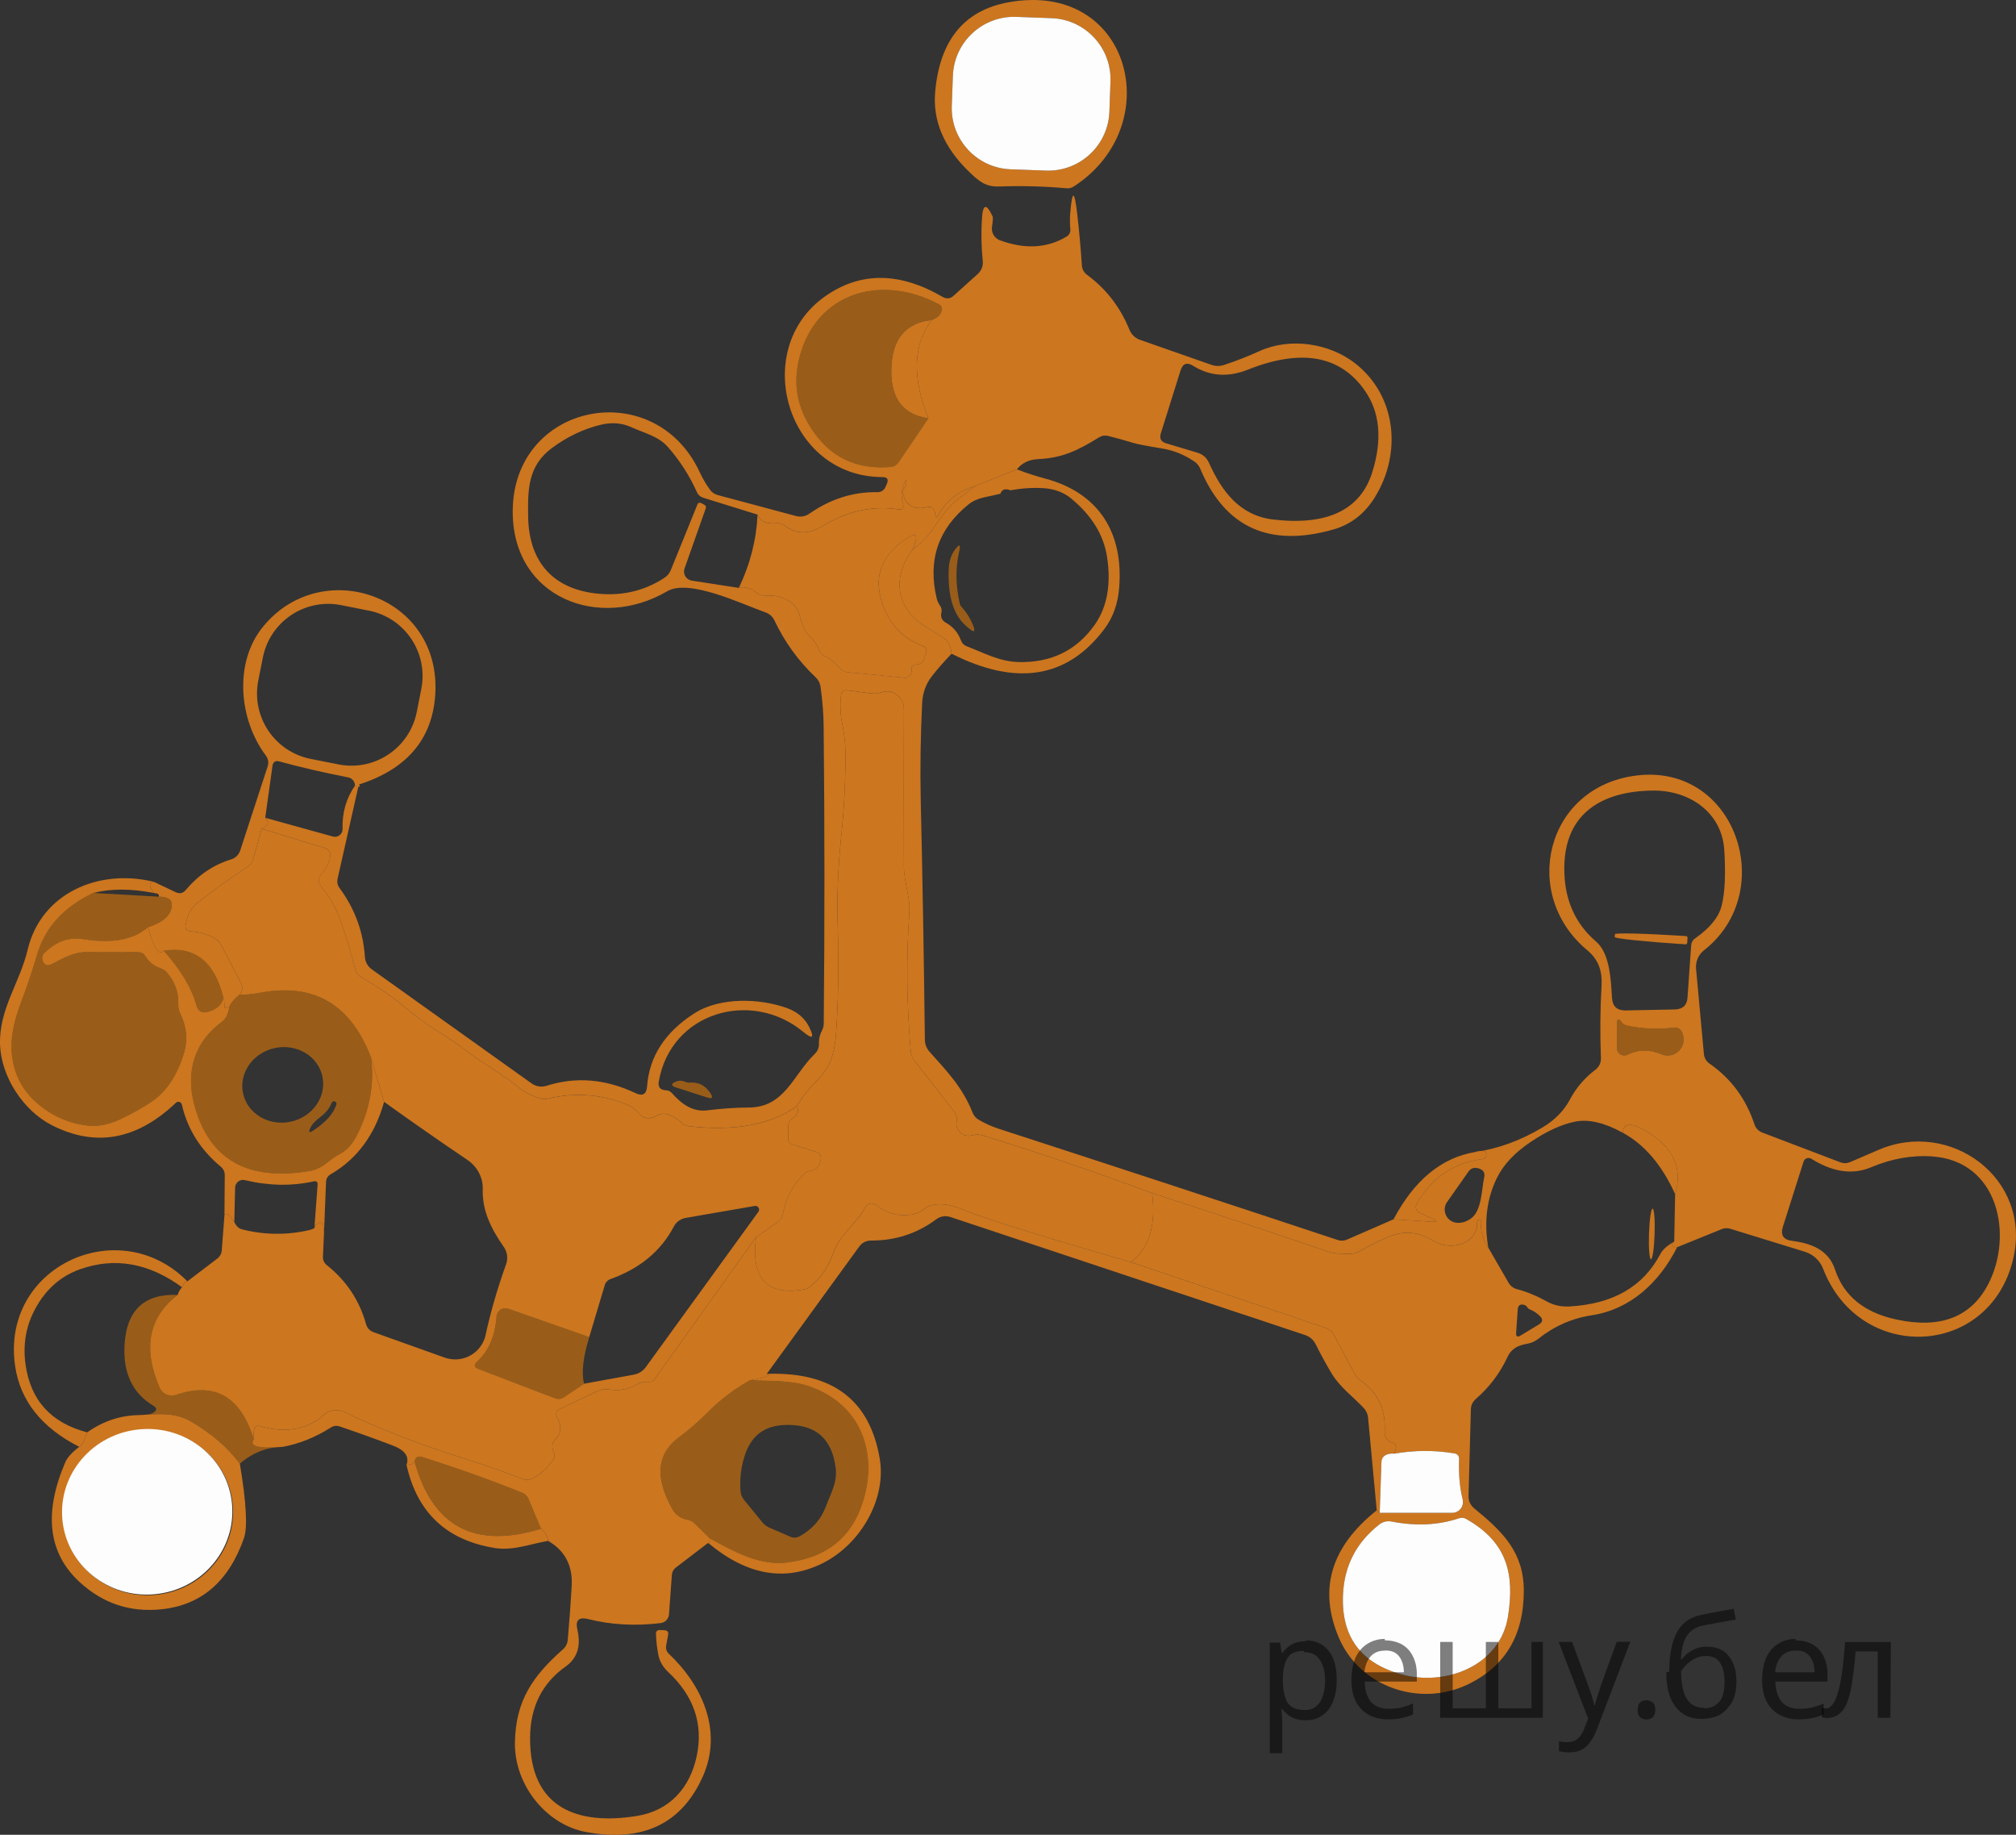 <?xml version="1.0" encoding="utf-8"?>
<!-- Generator: Adobe Illustrator 16.0.0, SVG Export Plug-In . SVG Version: 6.00 Build 0)  -->
<!DOCTYPE svg PUBLIC "-//W3C//DTD SVG 1.1//EN" "http://www.w3.org/Graphics/SVG/1.1/DTD/svg11.dtd">
<svg version="1.1" id="Слой_1" xmlns="http://www.w3.org/2000/svg" xmlns:xlink="http://www.w3.org/1999/xlink" x="0px" y="0px"
	 width="127.63px" height="116.13px" viewBox="233.823 362.976 127.63 116.13"
	 enable-background="new 233.823 362.976 127.63 116.13" xml:space="preserve">
<rect x="233.823" y="362.976" width="127.63" height="116.13" fill="#333333" stroke="none"/>
<path fill="#CC761F" d="M293.029,368.775c0.292-3.248,1.828-5.13,4.604-5.647c7.765-1.443,10.144,7.778,4.178,11.645
	c-0.14,0.093-0.293,0.134-0.458,0.121c-1.42-0.127-2.847-0.165-4.28-0.114c-0.877,0.032-1.323-0.375-1.895-0.929
	C293.576,372.303,292.86,370.611,293.029,368.775z M304.126,368.138c0.079-2.138-1.59-3.934-3.729-4.012l0,0l-2.236-0.082
	c-2.138-0.079-3.935,1.591-4.013,3.729l0,0l-0.07,1.907c-0.078,2.138,1.591,3.934,3.729,4.012l0,0l2.237,0.082
	c2.138,0.079,3.935-1.591,4.013-3.729l0,0L304.126,368.138z"/>
<path fill="#FDFDFD" d="M298.161,364.044l2.236,0.082c2.138,0.078,3.808,1.875,3.729,4.012l-0.069,1.907
	c-0.078,2.138-1.875,3.807-4.013,3.729l-2.237-0.082c-2.137-0.078-3.807-1.875-3.729-4.012l0.07-1.907
	C294.227,365.635,296.024,363.965,298.161,364.044z"/>
<path fill="#CC761F" d="M298.199,392.682l-2.633,1.056c-1.094,0.326-1.891,0.973-2.392,1.939c-0.013,0.029-0.047,0.041-0.076,0.028
	c-0.017-0.008-0.029-0.023-0.032-0.041l-0.076-0.331c-0.04-0.189-0.227-0.31-0.419-0.27c-0.005,0.001-0.009,0.002-0.013,0.003
	c-0.823,0.203-1.339-0.058-1.552-0.782c-0.044-0.152-0.014-0.317,0.083-0.445c0.115-0.144,0.145-0.303,0.089-0.477
	c-0.28,0.5-0.343,1.002-0.191,1.507c0.085,0.267-0.013,0.381-0.292,0.343c-1.649-0.246-3.254,0.11-4.814,1.069
	c-0.856,0.525-1.651,0.513-2.385-0.039c-0.161-0.119-0.339-0.167-0.534-0.146c-0.614,0.063-1.007-0.119-1.176-0.547l-3.421-1.063
	c-0.199-0.059-0.342-0.182-0.426-0.369c-0.466-1.039-1.077-1.989-1.832-2.849c-0.598-0.687-1.526-0.891-2.328-1.259
	c-0.593-0.267-1.238-0.316-1.933-0.146c-1.082,0.263-2.105,0.75-3.072,1.463c-1.545,1.145-1.539,2.639-1.514,4.375
	c0.044,2.633,1.38,4.452,4.159,4.821c1.649,0.216,3.136-0.106,4.458-0.967c0.195-0.123,0.335-0.292,0.419-0.509l1.673-4.121
	c0.055-0.136,0.146-0.167,0.273-0.095l0.172,0.095c0.093,0.051,0.123,0.127,0.089,0.229l-1.342,3.803
	c-0.108,0.301,0.05,0.633,0.354,0.742c0.036,0.013,0.072,0.022,0.109,0.028l2.971,0.458c0.33-0.102,0.708,0,1.132,0.305
	c0.208,0.152,0.441,0.216,0.699,0.191c0.751-0.083,1.819,0.369,2.01,1.208c0.068,0.296,0.172,0.593,0.312,0.89
	c0.229,0.483,0.719,0.712,0.916,1.297c0.065,0.188,0.203,0.343,0.382,0.433c0.348,0.169,0.638,0.398,0.871,0.687
	c0.152,0.195,0.354,0.306,0.604,0.331c1.161,0.106,2.349,0.223,3.562,0.35c0.224,0.022,0.423-0.141,0.445-0.365
	c0.002-0.027,0.002-0.054,0-0.081c-0.025-0.254,0.085-0.388,0.331-0.4c0.268-0.013,0.431-0.148,0.49-0.407
	c0.025-0.11,0.057-0.218,0.095-0.324c0.081-0.216,0.013-0.365-0.203-0.445c-1.124-0.42-1.919-1.166-2.385-2.239
	c-0.835-1.917-0.367-3.447,1.405-4.592c0.518-0.335,0.676-0.209,0.477,0.375l-0.127,0.35c-1.348,1.743-1.056,3.752,0.808,4.891
	c0.395,0.242,0.787,0.485,1.177,0.731c0.268,0.166,0.424,0.492,0.471,0.979c-0.487,0.509-0.903,0.983-1.247,1.425
	c-0.377,0.483-0.583,1.051-0.617,1.704c-0.102,2.099-0.132,4.151-0.089,6.156c0.114,4.927,0.201,9.973,0.261,15.137
	c0,0.286,0.106,0.563,0.299,0.776c1.113,1.246,2.08,2.238,2.722,3.848c0.081,0.203,0.216,0.357,0.407,0.464
	c0.382,0.225,0.799,0.411,1.253,0.56c7.169,2.328,14.324,4.674,21.464,7.041c0.195,0.063,0.389,0.055,0.579-0.026l2.944-1.284
	l2.449,0.152c0.343,0.021,0.357-0.04,0.044-0.185l-0.839-0.382c-0.205-0.093-0.295-0.334-0.202-0.539
	c0.005-0.012,0.011-0.021,0.018-0.033c0.962-1.666,2.359-2.609,4.19-2.83c0.093-0.011,0.17-0.076,0.197-0.165
	c0.106-0.339-0.131-0.431-0.712-0.273c1.467-0.208,2.896-0.728,4.286-1.558c0.78-0.463,1.363-1.059,1.749-1.787
	c0.391-0.73,0.921-1.35,1.59-1.857c0.255-0.195,0.376-0.451,0.362-0.77c-0.059-1.553-0.046-3.057,0.039-4.516
	c0.057-0.954-0.172-1.68-0.91-2.296c-4.223-3.511-2.646-10.284,3.047-11.041c6.347-0.852,9.101,7.327,4.356,11.048
	c-0.357,0.276-0.549,0.717-0.509,1.17l0.496,5.387c0.025,0.263,0.145,0.469,0.355,0.617c1.365,0.949,2.315,2.234,2.85,3.854
	c0.077,0.233,0.254,0.42,0.483,0.509l4.961,1.889c0.203,0.077,0.405,0.072,0.604-0.013c0.593-0.25,1.174-0.5,1.742-0.75
	c4.572-2.029,9.813,1.773,8.579,6.906c-1.507,6.246-9.711,6.589-12.026,0.592c-0.197-0.514-0.621-0.91-1.15-1.075l-4.726-1.456
	c-0.182-0.054-0.374-0.045-0.548,0.025l-2.823,1.145c-0.356-0.021-0.415-0.143-0.178-0.362l0.057-2.995
	c0.509-1.671-0.131-3.018-1.921-4.039c-0.89-0.509-1.356-0.46-1.398,0.146c-1.149-0.632-2.146-0.867-2.989-0.706
	c-0.869,0.169-1.827,0.608-2.875,1.316c-0.987,0.666-1.688,1.417-2.099,2.251c-0.645,1.311-0.826,2.781-0.547,4.414
	c-0.348-0.509-0.507-1.083-0.477-1.723c0-0.025-0.013-0.043-0.039-0.052c-0.021-0.004-0.042-0.004-0.063,0
	c-0.09,0.021-0.132,0.079-0.128,0.172c0.032,1.425-1.749,1.813-2.741,1.189c-0.937-0.585-1.874-0.683-2.811-0.292
	c-0.632,0.262-1.27,0.576-1.914,0.94c-0.204,0.114-0.42,0.167-0.649,0.159c-0.464-0.02-0.871,0.013-1.329-0.146
	c-3.735-1.271-7.447-2.506-11.136-3.701c-3.57-1.327-7.14-2.544-10.71-3.65c-0.216-0.068-0.433-0.072-0.648-0.013
	c-0.34,0.093-0.624,0.007-0.853-0.261c-0.148-0.17-0.201-0.365-0.159-0.586c0.042-0.245-0.015-0.468-0.172-0.667l-2.512-3.218
	c-0.127-0.166-0.201-0.353-0.223-0.561c-0.259-2.997-0.288-5.938-0.089-8.821c0.063-0.935-0.337-1.94-0.344-2.862
	c-0.013-3.171-0.013-6.506,0-10.004c0-0.314-0.11-0.579-0.331-0.795c-0.318-0.314-0.693-0.396-1.125-0.248
	c-0.208,0.067-0.42,0.087-0.636,0.057l-1.469-0.191c-0.25-0.034-0.39,0.072-0.42,0.318c-0.072,0.627-0.044,1.238,0.083,1.831
	c0.123,0.594,0.188,1.16,0.197,1.698c0.013,1.764-0.074,3.542-0.261,5.336c-0.208,1.955-0.284,3.829-0.229,5.622
	c0.076,2.638,0.038,4.999-0.115,7.085c-0.038,0.475-0.136,0.954-0.292,1.438c-0.141,0.449-0.486,0.951-1.037,1.508
	c-0.42,0.419-0.806,0.915-1.157,1.487c-1.633,1.166-3.896,1.588-6.792,1.266c-0.208-0.021-0.388-0.106-0.541-0.255
	c-0.263-0.258-0.57-0.43-0.922-0.515c-0.204-0.051-0.395-0.021-0.573,0.089c-0.483,0.293-0.907,0.21-1.272-0.248
	c-0.14-0.17-0.31-0.297-0.509-0.381c-1.662-0.717-3.373-0.863-5.132-0.439c-0.183,0.042-0.375,0.033-0.553-0.025
	c-0.53-0.174-0.99-0.42-1.38-0.738c-1.03-0.846-2.169-1.449-3.231-2.257c-0.538-0.411-1.136-0.823-1.793-1.233
	c-0.768-0.479-1.497-1.014-2.188-1.604c-0.827-0.693-1.723-1.271-2.652-1.813c-0.208-0.119-0.344-0.295-0.407-0.527
	c-0.254-0.979-0.553-1.975-0.896-2.983c-0.284-0.835-0.698-1.573-1.24-2.213c-0.217-0.255-0.209-0.631,0.019-0.871
	c0.275-0.297,0.449-0.625,0.521-0.986c0.068-0.322-0.055-0.53-0.369-0.624l-3.956-1.208c0.428-0.178,0.502-0.409,0.223-0.693
	l4.286,1.189c0.258,0.07,0.523-0.082,0.594-0.339c0.013-0.047,0.019-0.096,0.017-0.145c-0.034-1.009,0.227-1.921,0.782-2.735
	c0.284,0.097,0.367,0.072,0.248-0.077l-1.342,5.953c-0.051,0.225-0.008,0.428,0.127,0.61c0.958,1.302,1.491,2.743,1.596,4.325
	c0.021,0.352,0.176,0.629,0.465,0.832l10.099,7.207c0.268,0.191,0.614,0.246,0.935,0.146c1.853-0.593,3.733-0.438,5.641,0.464
	c0.445,0.213,0.688,0.072,0.726-0.42c0.136-1.887,1.125-3.426,2.97-4.617c1.635-1.055,4.141-0.973,5.883-0.35
	c0.657,0.238,1.126,0.635,1.405,1.189c0.356,0.713,0.228,0.814-0.388,0.306c-3.263-2.69-8.356-1.247-9.126,3.147
	c-0.064,0.357,0.083,0.543,0.438,0.561c0.15,0.004,0.291,0.068,0.388,0.178c0.585,0.662,1.298,1.215,2.239,1.094
	c0.92-0.114,1.8-0.174,2.639-0.178c2.277-0.013,2.786-2.055,4.172-3.396c0.187-0.182,0.273-0.402,0.261-0.661
	c-0.008-0.28,0.055-0.552,0.191-0.813c0.076-0.145,0.114-0.302,0.114-0.471c0.06-6.259,0.058-12.504-0.006-18.737
	c-0.005-0.797-0.07-1.647-0.197-2.55c-0.034-0.237-0.138-0.438-0.312-0.604c-1.086-1.026-1.953-2.222-2.602-3.587
	c-0.119-0.254-0.312-0.428-0.579-0.521c-1.488-0.521-4.827-2.156-6.226-1.33c-4.249,2.493-9.788,0.452-9.769-5.075
	c0.026-6.869,8.949-8.63,11.83-2.487c0.182,0.395,0.398,0.768,0.648,1.119c0.127,0.178,0.297,0.295,0.509,0.35l4.941,1.323
	c0.31,0.081,0.594,0.032,0.853-0.146c1.348-0.937,2.788-1.391,4.318-1.361c0.216,0.003,0.411-0.123,0.496-0.318l0.089-0.204
	c0.127-0.289,0.034-0.433-0.28-0.433c-6.086-0.013-8.395-8.115-3.606-11.454c2.222-1.552,4.695-1.535,7.422,0.051
	c0.246,0.144,0.475,0.121,0.687-0.07l1.539-1.386c0.229-0.208,0.344-0.51,0.312-0.814c-0.093-0.895-0.11-1.794-0.051-2.697
	c0.056-0.924,0.28-0.967,0.675-0.127c0.029,0.064,0.017,0.282-0.039,0.655c-0.056,0.371,0.157,0.73,0.509,0.858
	c1.577,0.577,2.981,0.499,4.21-0.235c0.163-0.093,0.258-0.274,0.241-0.464c-0.029-0.31-0.033-0.621-0.013-0.935
	c0.123-1.585,0.273-1.59,0.452-0.013c0.123,1.073,0.22,2.154,0.292,3.244c0.017,0.233,0.135,0.448,0.324,0.585
	c1.213,0.891,2.109,2.052,2.69,3.485c0.121,0.295,0.361,0.524,0.661,0.629l4.522,1.583c0.267,0.094,0.536,0.096,0.808,0.007
	c0.737-0.242,1.485-0.535,2.245-0.878c1.952-0.884,4.426-0.49,6.048,0.776c2.652,2.073,2.964,5.755,1.222,8.522
	c-0.645,1.022-1.514,1.688-2.608,1.997c-4.049,1.149-6.854-0.129-8.414-3.835c-0.079-0.195-0.214-0.361-0.388-0.477
	c-0.632-0.424-1.295-0.693-1.99-0.808c-1.005-0.166-1.637-0.288-1.896-0.369c-0.509-0.157-1.028-0.301-1.558-0.433
	c-0.208-0.051-0.401-0.021-0.579,0.089c-1.349,0.833-2.334,1.316-3.905,1.38C298.956,392.071,298.522,392.283,298.199,392.682z
	 M292.597,389.451c-1.039-2.583-0.969-4.656,0.209-6.22c0.335-0.119,0.542-0.299,0.624-0.541c0.072-0.204,0.013-0.356-0.178-0.458
	c-3.581-1.908-7.708-0.801-8.802,3.313c-0.5,1.87-0.102,3.596,1.196,5.177c1.12,1.361,2.635,1.965,4.547,1.813
	c0.221-0.017,0.395-0.119,0.521-0.306L292.597,389.451z M312.808,386.379c-1.242,0.492-2.391,0.409-3.447-0.248
	c-0.394-0.246-0.661-0.146-0.801,0.299l-1.246,3.975c-0.103,0.322,0.01,0.532,0.337,0.63l1.972,0.591
	c0.343,0.102,0.589,0.316,0.737,0.643c0.813,1.8,1.939,3.345,4.089,3.593c3.426,0.39,5.512-0.617,6.259-3.021
	c0.64-2.073,0.473-3.799-0.503-5.177C318.649,385.463,316.183,385.035,312.808,386.379z M341.154,422.357
	c0.925-0.648,1.478-1.329,1.66-2.042c0.208-0.801,0.266-1.976,0.172-3.523c-0.146-2.411-2.22-3.791-4.484-3.778
	c-3.338,0.025-5.774,1.501-5.641,5.222c0.06,1.793,0.729,3.239,2.01,4.338c0.884,0.756,0.935,2.454,1.005,3.561
	c0.034,0.539,0.322,0.804,0.865,0.795l3.116-0.063c0.5-0.013,0.768-0.267,0.801-0.763l0.229-3.275
	C340.9,422.628,340.989,422.471,341.154,422.357z M336.804,427.883c-0.127-0.029-0.229-0.095-0.306-0.196
	c-0.203-0.285-0.306-0.253-0.306,0.095v1.546c0.002,0.252,0.209,0.456,0.462,0.454c0.069-0.001,0.138-0.017,0.2-0.048
	c0.687-0.339,1.401-0.35,2.143-0.031c0.519,0.218,1.115-0.022,1.334-0.537c0.08-0.188,0.101-0.395,0.06-0.596
	c-0.081-0.415-0.295-0.6-0.643-0.553C338.803,428.144,337.822,428.099,336.804,427.883z M349.994,443.326
	c0.556,1.674,1.851,2.73,3.886,3.166c2.794,0.603,4.735-0.15,5.825-2.258c1.571-3.046,0.675-7.758-3.542-8.063
	c-1.285-0.093-2.58,0.136-3.887,0.687c-1.328,0.561-2.633,0.178-3.783-0.541c-0.156-0.096-0.359-0.047-0.455,0.108
	c-0.016,0.024-0.026,0.05-0.035,0.077l-1.304,4.107c-0.169,0.535,0.023,0.836,0.579,0.904
	C348.468,441.666,349.58,442.072,349.994,443.326z M325.439,439.051c-0.268,0.379-0.177,0.903,0.202,1.17
	c0.112,0.079,0.241,0.129,0.377,0.146c0.313,0.038,0.623-0.051,0.929-0.267c0.692-0.496,0.667-1.819,0.839-2.614
	c0.056-0.246-0.029-0.42-0.255-0.521c-0.071-0.034-0.146-0.056-0.222-0.063c-0.217-0.029-0.388,0.045-0.516,0.223L325.439,439.051z"
	/>
<path opacity="0.5" fill="#FF8800" d="M292.806,383.231c-1.692,0.183-2.544,1.253-2.557,3.212c-0.017,1.785,0.765,2.788,2.347,3.008
	l-1.883,2.779c-0.127,0.187-0.301,0.289-0.521,0.306c-1.912,0.152-3.428-0.452-4.547-1.813c-1.297-1.582-1.696-3.307-1.196-5.177
	c1.094-4.115,5.222-5.221,8.802-3.313c0.191,0.102,0.25,0.254,0.178,0.458C293.349,382.932,293.141,383.112,292.806,383.231z"/>
<path fill="#CC761F" d="M292.806,383.231c-1.179,1.564-1.249,3.638-0.209,6.22c-1.582-0.221-2.364-1.223-2.347-3.008
	C290.262,384.484,291.115,383.414,292.806,383.231z"/>
<path fill="#CC761F" d="M298.199,392.682c0.585,0.229,1.183,0.424,1.794,0.585c3.313,0.884,4.979,3.339,4.681,6.932
	c-0.081,1.013-0.398,1.884-0.954,2.614c-2.341,3.095-5.559,3.608-9.654,1.539c-0.047-0.487-0.203-0.814-0.471-0.979
	c-0.39-0.246-0.782-0.49-1.177-0.731c-1.863-1.138-2.156-3.148-0.808-4.891c0.539-0.398,0.994-0.875,1.368-1.431
	c0.462-0.7,0.841-1.179,1.138-1.438c0.458-0.39,0.941-0.771,1.45-1.145L298.199,392.682z M297.156,394.227
	c-0.356,0.081-0.708,0.159-1.056,0.235c-0.382,0.085-0.702,0.231-0.96,0.439c-1.921,1.547-2.593,3.53-2.017,5.946
	c0.038,0.161,0.104,0.308,0.197,0.439c0.11,0.148,0.142,0.312,0.096,0.49c-0.06,0.232,0.045,0.475,0.254,0.591
	c0.475,0.263,0.804,0.641,0.986,1.132c0.067,0.187,0.195,0.316,0.381,0.388c1.107,0.42,2.042,0.96,3.269,0.992
	c2.073,0.051,3.682-0.738,4.827-2.366c0.784-1.119,1.043-2.55,0.775-4.293c-0.212-1.382-0.966-2.612-2.264-3.688
	c-0.487-0.403-1.094-0.624-1.819-0.662c-0.678-0.034-1.353,0.013-2.022,0.14C297.462,393.879,297.245,393.952,297.156,394.227z"/>
<path fill="#CC761F" d="M295.567,393.738c-0.509,0.373-0.992,0.754-1.45,1.145c-0.297,0.259-0.676,0.738-1.138,1.438
	c-0.374,0.555-0.829,1.032-1.368,1.431l0.127-0.35c0.199-0.585,0.041-0.71-0.477-0.375c-1.772,1.145-2.241,2.675-1.405,4.592
	c0.466,1.073,1.261,1.819,2.385,2.239c0.216,0.081,0.284,0.229,0.203,0.445c-0.038,0.106-0.069,0.214-0.095,0.324
	c-0.06,0.259-0.223,0.395-0.49,0.407c-0.246,0.013-0.356,0.146-0.331,0.4c0.022,0.224-0.141,0.423-0.365,0.445
	c-0.027,0.003-0.054,0.003-0.08,0c-1.213-0.127-2.4-0.244-3.562-0.35c-0.25-0.025-0.452-0.136-0.604-0.331
	c-0.233-0.288-0.523-0.517-0.871-0.687c-0.179-0.09-0.316-0.245-0.382-0.433c-0.197-0.585-0.687-0.814-0.916-1.297
	c-0.14-0.297-0.243-0.594-0.312-0.89c-0.19-0.84-1.259-1.292-2.01-1.208c-0.258,0.025-0.492-0.039-0.699-0.191
	c-0.424-0.305-0.802-0.407-1.132-0.305c0.716-1.484,1.112-3.03,1.189-4.636c0.169,0.428,0.562,0.61,1.176,0.547
	c0.195-0.021,0.373,0.027,0.534,0.146c0.734,0.551,1.529,0.564,2.385,0.039c1.56-0.958,3.165-1.314,4.814-1.069
	c0.28,0.038,0.377-0.076,0.292-0.343c-0.152-0.505-0.089-1.007,0.191-1.507c0.055,0.174,0.025,0.333-0.089,0.477
	c-0.096,0.128-0.127,0.293-0.083,0.445c0.212,0.725,0.729,0.985,1.552,0.782c0.191-0.047,0.383,0.067,0.43,0.254
	c0.001,0.004,0.002,0.008,0.003,0.013l0.076,0.331c0.006,0.031,0.037,0.051,0.067,0.045c0.018-0.003,0.033-0.016,0.041-0.032
	C293.676,394.71,294.473,394.064,295.567,393.738z"/>
<path opacity="0.5" fill="#FF8800" d="M294.701,401.395c0.335,0.373,0.585,0.782,0.751,1.227c0.118,0.331,0.04,0.388-0.235,0.172
	c-0.153-0.119-0.295-0.248-0.426-0.388c-0.67-0.721-0.971-1.863-0.903-3.428c0.021-0.483,0.152-0.888,0.394-1.215
	c0.284-0.381,0.373-0.341,0.267,0.121c-0.242,1.047-0.231,2.139,0.032,3.275C294.598,401.249,294.638,401.327,294.701,401.395z"/>
<path fill="#CC761F" d="M256.543,412.632c0.119,0.148,0.036,0.174-0.248,0.077c0-0.127-0.036-0.238-0.108-0.331
	c-0.081-0.106-0.185-0.172-0.312-0.197c-1.548-0.301-3.004-0.638-4.37-1.011c-0.25-0.068-0.394,0.027-0.432,0.286l-0.458,3.282
	c0.28,0.284,0.206,0.515-0.223,0.693l-0.541,1.927c-0.058,0.193-0.179,0.36-0.343,0.471c-1.082,0.704-2.127,1.454-3.136,2.251
	c-0.445,0.352-0.712,0.837-0.801,1.457c-0.034,0.237,0.07,0.364,0.312,0.381c0.526,0.034,1.03,0.179,1.514,0.434
	c0.191,0.102,0.335,0.248,0.433,0.438l1.304,2.525c0.067,0.131,0.063,0.285-0.013,0.407l-0.115,0.197
	c-0.292,0.216-0.515,0.466-0.667,0.751c-0.204,0.139-0.305,0.139-0.305,0c-0.004-0.285-0.032-0.486-0.083-0.605
	c-0.572-2.251-1.827-3.222-3.765-2.912c-0.31,0.335-0.641-0.164-0.992-1.494c0.958-0.31,1.46-0.76,1.507-1.349
	c0.025-0.395-0.248-0.587-0.82-0.579c0.034-0.14-0.063-0.216-0.292-0.229c-0.166-0.191-0.254-0.346-0.267-0.464
	c-0.017-0.136,0.063-0.218,0.242-0.248l1.38,0.655c0.25,0.119,0.464,0.072,0.642-0.14c0.797-0.95,1.753-1.594,2.869-1.934
	c0.274-0.083,0.491-0.297,0.578-0.572l1.73-5.298c0.084-0.259,0.046-0.496-0.115-0.712c-1.692-2.251-2.048-5.883-0.153-8.172
	c3.733-4.528,11.314-1.933,10.882,4.356C261.181,409.775,259.57,411.662,256.543,412.632z M260.495,406.581
	c0.452-2.284-1.033-4.503-3.317-4.955l-1.759-0.349c-2.284-0.452-4.503,1.033-4.955,3.317l-0.289,1.46
	c-0.452,2.284,1.033,4.503,3.317,4.955l1.759,0.349c2.285,0.452,4.503-1.033,4.956-3.317L260.495,406.581z"/>
<path fill="#CC761F" d="M306.76,438.492c0.259,2.043-0.187,3.5-1.336,4.369c-5.618-1.615-9.164-2.725-10.64-3.326
	c-1.103-0.449-1.938-0.451-2.506-0.006c-0.225,0.174-0.479,0.281-0.763,0.324c-0.827,0.123-1.571-0.081-2.232-0.611
	c-0.197-0.152-0.48-0.117-0.634,0.078c-0.016,0.02-0.029,0.041-0.041,0.063c-0.61,1.119-1.621,1.691-2.028,2.894
	c-0.288,0.848-0.782,1.564-1.482,2.149c-0.098,0.08-0.208,0.131-0.331,0.152c-2.383,0.438-3.411-0.661-3.085-3.294l1.342-0.935
	c0.208-0.145,0.333-0.342,0.375-0.592c0.161-0.941,0.604-1.768,1.329-2.48c0.114-0.11,0.25-0.178,0.407-0.203
	c0.39-0.072,0.608-0.316,0.655-0.731c0.026-0.237-0.074-0.39-0.299-0.458l-1.52-0.477c-0.146-0.045-0.247-0.182-0.248-0.338v-0.795
	c0-0.221,0.091-0.393,0.273-0.516c0.348-0.232,0.435-0.486,0.261-0.763c0.352-0.572,0.737-1.068,1.157-1.487
	c0.551-0.557,0.896-1.059,1.037-1.508c0.156-0.483,0.254-0.963,0.292-1.438c0.153-2.086,0.191-4.447,0.115-7.085
	c-0.055-1.793,0.021-3.667,0.229-5.622c0.187-1.793,0.273-3.572,0.261-5.336c-0.009-0.538-0.074-1.104-0.197-1.698
	c-0.127-0.593-0.155-1.204-0.083-1.831c0.03-0.246,0.17-0.352,0.42-0.318l1.469,0.191c0.216,0.03,0.428,0.01,0.636-0.057
	c0.433-0.148,0.808-0.066,1.125,0.248c0.22,0.216,0.331,0.481,0.331,0.795c-0.013,3.498-0.013,6.833,0,10.004
	c0.007,0.922,0.407,1.927,0.344,2.862c-0.199,2.883-0.17,5.824,0.089,8.821c0.021,0.208,0.096,0.395,0.223,0.561l2.512,3.218
	c0.157,0.199,0.214,0.422,0.172,0.667c-0.042,0.221,0.011,0.416,0.159,0.586c0.229,0.268,0.513,0.354,0.853,0.261
	c0.216-0.06,0.432-0.056,0.648,0.013C299.62,435.948,303.19,437.165,306.76,438.492z"/>
<path fill="#CC761F" d="M250.393,415.431l3.956,1.208c0.313,0.093,0.437,0.301,0.369,0.624c-0.072,0.36-0.246,0.689-0.521,0.986
	c-0.228,0.24-0.236,0.616-0.019,0.871c0.542,0.64,0.956,1.378,1.24,2.213c0.343,1.008,0.642,2.003,0.896,2.983
	c0.063,0.232,0.199,0.408,0.407,0.527c0.929,0.541,1.825,1.119,2.652,1.813c0.691,0.59,1.42,1.124,2.188,1.604
	c0.657,0.41,1.255,0.822,1.793,1.233c1.063,0.808,2.201,1.411,3.231,2.257c0.39,0.318,0.85,0.564,1.38,0.738
	c0.179,0.059,0.37,0.067,0.553,0.025c1.759-0.424,3.47-0.277,5.132,0.439c0.199,0.084,0.369,0.211,0.509,0.381
	c0.365,0.458,0.789,0.541,1.272,0.248c0.178-0.109,0.369-0.14,0.573-0.089c0.352,0.085,0.659,0.257,0.922,0.515
	c0.152,0.148,0.333,0.234,0.541,0.255c2.896,0.322,5.16-0.1,6.792-1.266c0.174,0.276,0.087,0.53-0.261,0.763
	c-0.183,0.123-0.273,0.295-0.273,0.516v0.795c0.001,0.156,0.102,0.293,0.248,0.338l1.52,0.477c0.225,0.068,0.325,0.221,0.299,0.458
	c-0.046,0.415-0.265,0.659-0.655,0.731c-0.157,0.025-0.292,0.093-0.407,0.203c-0.726,0.713-1.168,1.539-1.329,2.48
	c-0.043,0.25-0.168,0.447-0.375,0.592l-1.342,0.935l-6.455,9.03c-0.056,0.08-0.148,0.128-0.248,0.128
	c-0.06,0-0.121-0.003-0.185-0.007c-0.231-0.012-0.46,0.045-0.655,0.166c-0.513,0.313-1.107,0.42-1.781,0.318
	c-0.246-0.035-0.483,0.002-0.712,0.107l-2.334,1.106c-0.289,0.14-0.352,0.351-0.191,0.63c0.106,0.182,0.163,0.379,0.172,0.592
	c0.013,0.258-0.074,0.479-0.261,0.661c-0.259,0.25-0.313,0.53-0.165,0.839c0.089,0.188,0.074,0.365-0.045,0.535
	c-0.348,0.508-0.776,0.896-1.285,1.164c-0.204,0.105-0.414,0.116-0.629,0.031c-1.255-0.483-2.529-0.929-3.822-1.336
	c-2.765-0.873-5.249-1.84-7.454-2.9c-0.208-0.097-0.417-0.137-0.629-0.12c-0.263,0.025-0.5,0.134-0.712,0.324
	c-1.094,0.985-2.626,1.119-4.045,0.675c-0.138-0.041-0.282,0.037-0.321,0.172c-0.001,0.004-0.002,0.008-0.003,0.012
	c-0.051,0.195-0.063,0.416-0.038,0.662c-0.831-2.71-2.468-3.646-4.91-2.812c-0.423,0.146-0.886-0.06-1.056-0.471
	c-1.068-2.497-0.685-4.45,1.151-5.857c0.063-0.199,0.157-0.36,0.28-0.483c0.102-0.258,0.214-0.384,0.337-0.375l1.889-1.438
	c0.165-0.121,0.27-0.309,0.286-0.516l0.172-2.238c0.136-0.182,0.343-0.033,0.623,0.445c0.123,0.254,0.286,0.407,0.49,0.458
	c1.424,0.36,2.854,0.373,4.287,0.038c0.259-0.06,0.36-0.152,0.305-0.279l0.229-0.135c0.199-0.109,0.31-0.051,0.331,0.179
	l0.039,0.369l-0.07,1.552c-0.009,0.225,0.076,0.406,0.254,0.547c1.229,0.979,2.054,2.22,2.474,3.721
	c0.072,0.258,0.235,0.432,0.489,0.521l4.49,1.603c1.029,0.366,2.16-0.17,2.524-1.196c0.029-0.08,0.053-0.164,0.07-0.248
	c0.306-1.42,0.738-2.912,1.298-4.477c0.127-0.364,0.07-0.77-0.153-1.088c-0.77-1.106-1.374-2.264-1.33-3.656
	c0.026-0.744-0.368-1.438-0.966-1.845c-1.62-1.09-3.379-2.315-5.279-3.677l-0.827-2.798c-1.268-3.337-3.566-4.712-6.894-4.128
	c-0.687,0.123-1.157,0.166-1.412,0.128l0.115-0.197c0.075-0.122,0.08-0.276,0.013-0.407l-1.304-2.525
	c-0.098-0.189-0.242-0.336-0.433-0.438c-0.483-0.255-0.988-0.399-1.514-0.434c-0.242-0.017-0.345-0.144-0.312-0.381
	c0.089-0.619,0.356-1.104,0.801-1.457c1.009-0.797,2.054-1.548,3.136-2.251c0.164-0.111,0.285-0.277,0.343-0.471L250.393,415.431z
	 M271.126,447.605l-5.12-1.793c-0.292-0.103-0.611,0.051-0.714,0.342c-0.017,0.048-0.027,0.098-0.03,0.148
	c-0.093,1.237-0.507,2.193-1.24,2.867c-0.212,0.199-0.182,0.35,0.089,0.452l4.853,1.856c0.2,0.072,0.388,0.049,0.566-0.069
	l1.272-0.853l3.142-0.572c0.306-0.053,0.58-0.225,0.763-0.477l7.129-9.832c0.076-0.106,0.051-0.254-0.055-0.329
	c-0.05-0.036-0.112-0.05-0.174-0.04l-4.375,0.756c-0.321,0.057-0.598,0.259-0.75,0.547c-0.818,1.553-2.151,2.659-4,3.32
	c-0.184,0.064-0.324,0.214-0.375,0.4L271.126,447.605z"/>
<path fill="#CC761F" d="M243.562,418.789c-0.178,0.03-0.258,0.112-0.242,0.248c0.013,0.119,0.102,0.273,0.267,0.464
	c-1.45-0.289-2.737-0.291-3.86-0.007c-1.844,0.878-3.021,2.156-3.53,3.835c-0.331,1.111-0.689,2.174-1.075,3.187
	c-0.462,1.217-0.645,2.283-0.547,3.199c0.131,1.229,0.644,2.241,1.539,3.033c0.941,0.831,2.01,1.319,3.206,1.463
	c0.674,0.085,1.38-0.046,2.118-0.394c0.754-0.361,1.412-0.729,1.971-1.102c0.938-0.631,1.622-1.655,2.055-3.071
	c0.25-0.831,0.18-1.653-0.21-2.468c-0.11-0.221-0.159-0.453-0.146-0.699c0.025-0.688-0.206-1.325-0.693-1.914
	c-0.116-0.142-0.271-0.248-0.445-0.306c-0.402-0.14-0.714-0.388-0.935-0.744c-0.114-0.183-0.277-0.273-0.49-0.273
	c-1.115,0.009-2.196,0.009-3.244,0c-0.82-0.007-1.507,0.407-2.207,0.763c-0.292,0.145-0.485,0.061-0.578-0.254
	c-0.056-0.182-0.013-0.34,0.127-0.471c0.738-0.687,1.456-1.018,2.525-0.852c1.776,0.279,3.119,0.023,4.026-0.77
	c0.352,1.33,0.683,1.829,0.992,1.494c1.068,1.188,1.757,2.334,2.066,3.44c0.115,0.407,0.371,0.547,0.77,0.42
	c0.606-0.19,0.916-0.507,0.929-0.948c0.051,0.119,0.079,0.32,0.083,0.605c0,0.139,0.102,0.139,0.305,0
	c-0.055,0.47-0.208,0.797-0.458,0.979c-1.736,1.266-2.315,3.129-1.762,5.234c0.916,3.464,3.341,4.869,7.276,4.217
	c0.916-0.152,1.17-0.681,1.933-1.075c0.437-0.229,0.793-0.612,1.069-1.151c0.831-1.606,1.136-3.258,0.916-4.954l0.827,2.798
	c-0.581,2.086-1.708,3.615-3.383,4.586c-0.187,0.11-0.284,0.273-0.292,0.49l-0.127,3.167l-0.039-0.369
	c-0.021-0.229-0.131-0.288-0.331-0.179l-0.229,0.135l0.191-2.576c0.013-0.187-0.072-0.259-0.255-0.217
	c-1.407,0.306-2.857,0.278-4.35-0.082c-0.271-0.063-0.541,0.104-0.604,0.375c-0.008,0.033-0.012,0.067-0.013,0.102l-0.051,2.182
	c-0.28-0.479-0.487-0.627-0.623-0.445l0.019-2.518c0-0.226-0.087-0.41-0.261-0.555c-1.289-1.076-2.107-2.385-2.455-3.924
	c-0.03-0.122-0.152-0.199-0.272-0.171c-0.039,0.009-0.075,0.028-0.104,0.058c-2.467,2.348-5.079,2.825-7.835,1.43
	c-1.838-0.928-3.237-3.097-3.301-5.125c-0.063-2.246,1.247-3.873,1.755-6.011C236.439,419.482,240.103,417.937,243.562,418.789z"/>
<path opacity="0.5" fill="#FF8800" d="M239.727,419.495l4.153,0.235c0.572-0.008,0.846,0.185,0.82,0.579
	c-0.046,0.589-0.549,1.039-1.507,1.349c-0.907,0.793-2.25,1.049-4.026,0.77c-1.069-0.166-1.787,0.165-2.525,0.852
	c-0.14,0.131-0.183,0.289-0.127,0.471c0.093,0.314,0.286,0.398,0.578,0.254c0.7-0.355,1.387-0.77,2.207-0.763
	c1.047,0.009,2.129,0.009,3.244,0c0.212,0,0.375,0.091,0.49,0.273c0.221,0.356,0.532,0.604,0.935,0.744
	c0.175,0.058,0.329,0.164,0.445,0.306c0.488,0.589,0.719,1.227,0.693,1.914c-0.013,0.246,0.036,0.479,0.146,0.699
	c0.39,0.814,0.46,1.637,0.21,2.468c-0.433,1.416-1.117,2.44-2.055,3.071c-0.56,0.373-1.217,0.74-1.971,1.102
	c-0.738,0.348-1.444,0.479-2.118,0.394c-1.196-0.144-2.265-0.632-3.206-1.463c-0.895-0.792-1.408-1.804-1.539-3.033
	c-0.098-0.916,0.084-1.982,0.547-3.199c0.386-1.013,0.744-2.075,1.075-3.187C236.706,421.651,237.883,420.373,239.727,419.495z"/>
<path fill="#CC761F" d="M340.639,422.65c-0.004,0.056-0.052,0.098-0.108,0.095l0,0l-0.114-0.007
	c-2.389-0.154-4.333-0.355-4.369-0.451l0.013-0.178c-0.045-0.098,1.88-0.053,4.298,0.102c0.03,0.002,0.061,0.004,0.091,0.006
	l0.114,0.007c0.056,0.003,0.099,0.052,0.095,0.108l0,0L340.639,422.65z"/>
<path opacity="0.5" fill="#FF8800" d="M247.95,426.064c-0.013,0.441-0.322,0.758-0.929,0.948c-0.398,0.127-0.655-0.013-0.77-0.42
	c-0.309-1.106-0.998-2.253-2.066-3.44C246.123,422.842,247.378,423.813,247.95,426.064z"/>
<path opacity="0.5" fill="#FF8800" d="M257.312,429.918c0.22,1.696-0.084,3.348-0.916,4.954c-0.276,0.539-0.632,0.922-1.069,1.151
	c-0.763,0.395-1.018,0.923-1.933,1.075c-3.935,0.652-6.36-0.753-7.276-4.217c-0.553-2.105,0.025-3.969,1.762-5.234
	c0.25-0.182,0.403-0.509,0.458-0.979c0.153-0.285,0.375-0.535,0.667-0.751c0.255,0.038,0.726-0.005,1.412-0.128
	C253.746,425.207,256.044,426.582,257.312,429.918z M254.239,431.125c-0.265-1.29-1.606-2.104-2.996-1.819s-2.302,1.563-2.037,2.853
	l0,0c0.265,1.29,1.606,2.104,2.996,1.819C253.592,433.693,254.504,432.416,254.239,431.125L254.239,431.125z M254.825,432.767
	c-0.362,0.904-1.075,0.948-1.374,1.642c-0.098,0.233-0.041,0.282,0.171,0.146c0.823-0.537,1.323-1.1,1.501-1.685
	c0.019-0.086-0.036-0.171-0.122-0.188C254.93,432.666,254.857,432.702,254.825,432.767z"/>
<path opacity="0.5" fill="#FF8800" d="M336.804,427.883c1.018,0.216,1.999,0.261,2.944,0.134c0.348-0.047,0.562,0.138,0.643,0.553
	c0.112,0.548-0.243,1.082-0.794,1.192c-0.201,0.04-0.41,0.021-0.6-0.06c-0.741-0.318-1.456-0.308-2.143,0.031
	c-0.227,0.113-0.502,0.02-0.613-0.207c-0.031-0.062-0.048-0.131-0.049-0.199v-1.546c0-0.348,0.103-0.38,0.306-0.095
	C336.574,427.789,336.677,427.854,336.804,427.883z"/>
<path opacity="0.5" fill="#FF8800" d="M277.524,431.496c0.543-0.029,0.967,0.193,1.272,0.668c0.191,0.289,0.121,0.379-0.209,0.273
	l-1.959-0.629c-0.335-0.111-0.342-0.234-0.02-0.369c0.187-0.081,0.375-0.081,0.566,0
	C277.284,431.486,277.401,431.504,277.524,431.496z"/>
<path fill="#CC761F" d="M339.875,438.562c-0.835-1.845-1.941-3.143-3.319-3.893c0.042-0.606,0.509-0.655,1.398-0.146
	C339.744,435.544,340.384,436.891,339.875,438.562z"/>
<path fill="#CC761F" d="M327.188,435.897c0.581-0.157,0.818-0.065,0.712,0.273c-0.027,0.089-0.104,0.154-0.197,0.165
	c-1.831,0.221-3.229,1.164-4.19,2.83c-0.112,0.195-0.044,0.443,0.151,0.556c0.011,0.007,0.021,0.012,0.033,0.017l0.839,0.382
	c0.313,0.145,0.299,0.206-0.044,0.185l-2.449-0.152C323.357,437.675,325.072,436.257,327.188,435.897z"/>
<path fill="#CC761F" d="M306.76,438.492c3.688,1.195,7.4,2.43,11.136,3.701c0.458,0.159,0.865,0.127,1.329,0.146
	c0.229,0.008,0.445-0.045,0.649-0.159c0.645-0.364,1.282-0.679,1.914-0.94c0.937-0.391,1.874-0.293,2.811,0.292
	c0.992,0.623,2.773,0.235,2.741-1.189c-0.004-0.093,0.038-0.15,0.128-0.172c0.021-0.004,0.042-0.004,0.063,0
	c0.026,0.009,0.039,0.026,0.039,0.052c-0.03,0.64,0.129,1.214,0.477,1.723l1.266,2.194c0.127,0.229,0.318,0.376,0.572,0.438
	c0.619,0.166,1.24,0.422,1.863,0.77c0.424,0.238,0.897,0.344,1.419,0.318c2.76-0.148,4.681-1.251,5.762-3.307
	c0.19-0.363,0.534-0.592,0.891-0.802c-0.237,0.22-0.179,0.341,0.178,0.362c-1.106,2.188-2.913,3.924-5.405,4.306
	c-1.251,0.19-2.388,0.693-3.409,1.507c-0.196,0.15-0.426,0.252-0.668,0.293c-0.579,0.102-1.005,0.293-1.266,0.859
	c-0.475,1.018-1.141,1.896-1.997,2.639c-0.199,0.174-0.303,0.393-0.312,0.655l-0.146,5.45c-0.013,0.34,0.112,0.617,0.376,0.833
	c1.755,1.438,3.122,2.741,3.122,5.202c0,2.824-1.188,4.802-3.562,5.934c-3.047,1.451-6.817,0.146-8.146-2.963
	c-1.307-3.066-0.507-5.754,2.397-8.064c0.063,0.051,0.127,0.104,0.19,0.158h4.592c0.376,0,0.681-0.305,0.681-0.68
	c0-0.054-0.007-0.107-0.019-0.159c-0.188-0.737-0.264-1.588-0.229-2.55c0.004-0.217-0.098-0.342-0.306-0.375
	c-1.259-0.209-2.526-0.202-3.803,0.019l0.089-0.267c0.076-0.217,0.007-0.361-0.21-0.434c-0.339-0.114-0.5-0.354-0.483-0.719
	c0.072-1.386-0.431-2.45-1.507-3.191c-0.166-0.115-0.295-0.26-0.389-0.434l-1.322-2.48c-0.11-0.211-0.279-0.355-0.509-0.432
	l-12.332-4.166C306.573,441.992,307.019,440.535,306.76,438.492z M330.507,445.71c-0.046-0.072-0.105-0.119-0.178-0.141
	c-0.263-0.076-0.402,0.021-0.42,0.293l-0.102,1.476c-0.013,0.233,0.08,0.29,0.279,0.171l1.164-0.705
	c0.246-0.148,0.268-0.324,0.064-0.528c-0.183-0.183-0.389-0.319-0.617-0.413C330.617,445.833,330.554,445.783,330.507,445.71z
	 M321.941,459.282c-0.293-0.06-0.558,0.003-0.795,0.185c-1.438,1.123-2.203,2.586-2.296,4.389c-0.14,2.671,1.088,4.369,3.683,5.094
	c2.798,0.782,6.277-0.527,6.767-3.695c0.413-2.678-0.063-4.668-2.652-6.137c-0.137-0.081-0.302-0.098-0.451-0.045
	C324.886,459.509,323.467,459.579,321.941,459.282z"/>
<path fill="#CC761F" d="M305.424,442.861l12.332,4.166c0.229,0.076,0.398,0.221,0.509,0.432l1.322,2.48
	c0.094,0.174,0.223,0.318,0.389,0.434c1.076,0.741,1.579,1.806,1.507,3.191c-0.017,0.365,0.145,0.604,0.483,0.719
	c0.217,0.072,0.286,0.217,0.21,0.434l-0.089,0.267c-0.195-0.017-0.362,0.007-0.502,0.069c-0.195,0.094-0.297,0.246-0.306,0.459
	l-0.108,3.217c-0.063-0.055-0.127-0.107-0.19-0.158l-0.547-5.857c-0.021-0.242-0.114-0.449-0.28-0.623
	c-0.687-0.732-1.488-1.298-2.022-2.176c-0.36-0.598-0.695-1.21-1.005-1.838c-0.148-0.301-0.384-0.504-0.706-0.61l-22.405-7.454
	c-0.335-0.114-0.646-0.065-0.935,0.146c-1.208,0.895-2.574,1.34-4.096,1.336c-0.327,0-0.585,0.131-0.776,0.395l-5.845,8.045
	c0.288,0.102-0.063,0.235-1.056,0.4c-1,0.561-1.878,1.221-2.633,1.984c-0.606,0.611-1.234,1.158-1.883,1.641
	c-1.386,1.031-1.524,2.533-0.413,4.51c0.216,0.39,0.532,0.619,0.947,0.687c0.183,0.033,0.349,0.12,0.478,0.248l0.96,0.941
	c-0.025,0.284-0.063,0.38-0.114,0.286l-2.022,1.545c-0.166,0.127-0.257,0.297-0.273,0.51l-0.178,2.461
	c-0.02,0.291-0.245,0.526-0.534,0.56c-1.603,0.194-3.131,0.11-4.585-0.255c-0.594-0.148-0.82,0.076-0.681,0.674
	c0.242,1.031-0.008,1.809-0.75,2.334c-1.48,1.048-2.229,2.543-2.245,4.484c-0.038,4.528,3.065,5.571,6.773,4.967
	c2.054-0.33,3.352-1.768,3.778-3.797c0.424-2.026-0.185-3.803-1.825-5.329c-0.314-0.297-0.513-0.64-0.598-1.03
	c-0.094-0.463-0.146-0.927-0.159-1.393c-0.004-0.116,0.087-0.213,0.203-0.217c0.004,0,0.009,0,0.013,0l0.318,0.013
	c0.19,0.009,0.269,0.106,0.235,0.293l-0.127,0.706c-0.027,0.175,0.032,0.354,0.159,0.477c2.143,2.016,3.434,4.91,2.175,7.76
	c-1.336,3.01-3.795,4.19-7.378,3.541c-2.531-0.457-4.56-2.963-4.528-5.653c0.039-2.677,1.145-4.235,3.034-5.908
	c0.187-0.161,0.29-0.366,0.312-0.616c0.106-1.188,0.188-2.315,0.248-3.385c0.076-1.293-0.42-2.248-1.488-2.867
	c-0.042-0.293-0.195-0.549-0.458-0.77l-0.789-1.889c-0.081-0.188-0.214-0.318-0.401-0.395c-2.082-0.832-4.18-1.58-6.296-2.246
	c-0.306-0.097-0.475-0.006-0.509,0.274c-0.06,0.136-0.231,0.206-0.515,0.21c0.191-0.521-0.104-0.932-0.884-1.228
	c-1.081-0.411-2.196-0.812-3.345-1.202c-0.199-0.068-0.388-0.045-0.566,0.07c-0.988,0.627-2.003,1.034-3.046,1.221
	c-1.531,0.131-2.141-0.027-1.832-0.477c-0.025-0.246-0.013-0.467,0.038-0.662c0.032-0.137,0.172-0.221,0.312-0.188
	c0.004,0.001,0.008,0.002,0.012,0.004c1.418,0.444,2.951,0.311,4.045-0.675c0.212-0.19,0.449-0.299,0.712-0.324
	c0.212-0.017,0.422,0.023,0.629,0.12c2.205,1.061,4.689,2.027,7.454,2.9c1.293,0.407,2.567,0.853,3.822,1.336
	c0.216,0.085,0.426,0.074,0.629-0.031c0.509-0.268,0.937-0.656,1.285-1.164c0.119-0.17,0.134-0.348,0.045-0.535
	c-0.148-0.309-0.094-0.589,0.165-0.839c0.187-0.183,0.273-0.403,0.261-0.661c-0.009-0.213-0.065-0.41-0.172-0.592
	c-0.161-0.279-0.098-0.49,0.191-0.63l2.334-1.106c0.229-0.105,0.466-0.143,0.712-0.107c0.674,0.102,1.268-0.005,1.781-0.318
	c0.195-0.121,0.423-0.178,0.655-0.166c0.064,0.004,0.125,0.007,0.185,0.007c0.1,0,0.192-0.048,0.248-0.128l6.455-9.03
	c-0.326,2.633,0.702,3.731,3.085,3.294c0.123-0.021,0.233-0.072,0.331-0.152c0.7-0.585,1.194-1.302,1.482-2.149
	c0.407-1.202,1.418-1.774,2.028-2.894c0.12-0.219,0.394-0.3,0.613-0.181c0.021,0.012,0.042,0.025,0.062,0.04
	c0.661,0.53,1.405,0.734,2.232,0.611c0.284-0.043,0.539-0.15,0.763-0.324c0.568-0.445,1.403-0.443,2.506,0.006
	C296.26,440.136,299.806,441.246,305.424,442.861z"/>
<ellipse transform="matrix(1 0.033 -0.033 1 14.708 -10.905)" fill="#CC761F" cx="338.235" cy="440.82" rx="0.178" ry="1.602"/>
<path fill="#CC761F" d="M245.687,444.076c-0.123-0.009-0.235,0.117-0.337,0.375c-2.107-1.539-4.261-1.918-6.461-1.139
	c-1.226,0.438-2.169,1.268-2.83,2.494c-0.585,1.072-0.793,2.238-0.624,3.497c0.31,2.29,1.611,3.733,3.905,4.331
	c-0.182,0.564-0.35,0.869-0.502,0.916c-2.383-1.213-3.735-2.917-4.058-5.113C233.857,443.154,241.343,439.687,245.687,444.076z"/>
<path opacity="0.5" fill="#FF8800" d="M245.07,444.934c-1.836,1.407-2.22,3.36-1.151,5.857c0.17,0.411,0.633,0.617,1.056,0.471
	c2.442-0.835,4.079,0.102,4.91,2.812c-0.31,0.449,0.301,0.607,1.832,0.477c-1.009,0.021-1.912,0.375-2.709,1.063
	c-0.75-1.01-1.778-1.898-3.084-2.665c-1.037-0.61-2.118-0.471-3.27-0.407c0.441,0,0.744-0.057,0.91-0.172
	c0.204-0.148,0.197-0.286-0.019-0.413c-1.323-0.788-1.936-2.069-1.838-3.841C241.828,445.91,242.949,444.849,245.07,444.934z"/>
<path opacity="0.5" fill="#FF8800" d="M271.126,447.605c-0.394,1.298-0.502,2.281-0.324,2.951l-1.272,0.853
	c-0.178,0.118-0.367,0.142-0.566,0.069l-4.853-1.856c-0.271-0.103-0.301-0.253-0.089-0.452c0.733-0.674,1.147-1.63,1.24-2.867
	c0.021-0.309,0.288-0.542,0.597-0.521c0.05,0.004,0.1,0.014,0.147,0.031L271.126,447.605z"/>
<path fill="#CC761F" d="M278.65,460.63c0.051,0.094,0.089-0.002,0.114-0.286c1.488,0.813,3.11,1.729,4.833,1.532
	c2.527-0.288,4.147-1.577,4.859-3.867c0.986-3.18-0.197-6.207-3.447-7.301c-1.132-0.381-2.442-0.311-3.701-0.375
	c0.992-0.165,1.344-0.299,1.056-0.4c4.143-0.148,6.527,1.643,7.155,5.374c0.432,2.582-1.24,5.405-3.574,6.589
	C283.549,463.113,281.117,462.691,278.65,460.63z"/>
<path opacity="0.5" fill="#FF8800" d="M281.308,450.333c1.259,0.064,2.569-0.006,3.701,0.375c3.25,1.094,4.433,4.121,3.447,7.301
	c-0.712,2.29-2.332,3.579-4.859,3.867c-1.723,0.197-3.345-0.719-4.833-1.532l-0.96-0.941c-0.129-0.128-0.295-0.215-0.478-0.248
	c-0.415-0.067-0.731-0.297-0.947-0.687c-1.111-1.977-0.973-3.479,0.413-4.51c0.649-0.482,1.276-1.029,1.883-1.641
	C279.43,451.554,280.307,450.894,281.308,450.333z M286.11,458.322c0.299-0.808,0.725-1.494,0.623-2.392
	c-0.225-1.938-1.32-2.857-3.288-2.761c-1.221,0.061-2.033,0.668-2.436,1.826c-0.263,0.754-0.365,1.539-0.306,2.354
	c0.018,0.207,0.089,0.392,0.217,0.553l1.17,1.432c0.119,0.144,0.263,0.254,0.433,0.33l1.323,0.572
	c0.208,0.09,0.409,0.08,0.604-0.025C285.251,459.769,285.804,459.14,286.11,458.322z"/>
<path fill="#CC761F" d="M242.653,452.541c1.151-0.063,2.232-0.203,3.27,0.407c1.306,0.767,2.334,1.655,3.084,2.665
	c0.411,2.463,0.498,4.036,0.261,4.719c-0.962,2.743-2.707,4.244-5.234,4.502c-1.984,0.204-3.712-0.375-5.183-1.736
	c-1.98-1.831-2.277-4.357-0.891-7.58c0.123-0.289,0.416-0.611,0.878-0.967c0.152-0.047,0.32-0.352,0.502-0.916
	C240.361,452.917,241.466,452.553,242.653,452.541z M248.559,458.224c-0.257-2.883-2.871-5.006-5.838-4.74l0,0
	c-2.967,0.264-5.163,2.816-4.906,5.699s2.871,5.004,5.837,4.74l0,0C246.619,463.658,248.816,461.107,248.559,458.224z"/>
<ellipse transform="matrix(-0.089 -0.996 0.996 -0.089 -192.084 741.701)" fill="#FDFDFD" cx="243.187" cy="458.704" rx="5.24" ry="5.393"/>
<path fill="#FDFDFD" d="M321.171,458.728l0.108-3.217c0.009-0.213,0.11-0.365,0.306-0.459c0.14-0.063,0.307-0.086,0.502-0.069
	c1.276-0.221,2.544-0.228,3.803-0.019c0.208,0.033,0.31,0.158,0.306,0.375c-0.034,0.962,0.042,1.813,0.229,2.55
	c0.087,0.365-0.138,0.733-0.503,0.821c-0.052,0.012-0.105,0.018-0.159,0.018H321.171z"/>
<path opacity="0.5" fill="#FF8800" d="M268.067,459.734c-4.193,1.289-6.858-0.13-7.994-4.255c0.034-0.28,0.203-0.371,0.509-0.274
	c2.116,0.666,4.214,1.414,6.296,2.246c0.187,0.076,0.32,0.207,0.401,0.395L268.067,459.734z"/>
<path fill="#CC761F" d="M260.073,455.479c1.136,4.125,3.801,5.544,7.994,4.255c0.263,0.221,0.416,0.477,0.458,0.77
	c-1.157,0.197-2.213,0.636-3.371,0.451c-3.061-0.488-4.926-2.242-5.596-5.266C259.841,455.685,260.013,455.615,260.073,455.479z"/>
<path fill="#FDFDFD" d="M321.941,459.282c1.526,0.297,2.945,0.228,4.255-0.21c0.149-0.053,0.314-0.036,0.451,0.045
	c2.589,1.469,3.065,3.459,2.652,6.137c-0.489,3.168-3.969,4.478-6.767,3.695c-2.595-0.725-3.822-2.423-3.683-5.094
	c0.093-1.803,0.858-3.266,2.296-4.389C321.383,459.285,321.648,459.222,321.941,459.282z"/>
<g fill-opacity=".5"><path d="m316.5 466.8q0.89 0 1.4 0.62 0.55 0.62 0.55 1.9 0 1.2-0.55 1.9-0.54 0.64-1.4 0.64-0.56 0-0.93-0.21-0.36-0.22-0.57-0.5h-0.054q0.018 0.15 0.036 0.39t0.018 0.4v2h-0.79v-7h0.65l0.11 0.66h0.036q0.22-0.32 0.57-0.53t0.94-0.22zm-0.14 0.67q-0.74 0-1 0.41-0.3 0.41-0.32 1.3v0.15q0 0.89 0.29 1.4 0.3 0.48 1.1 0.48 0.44 0 0.72-0.24 0.29-0.24 0.42-0.66 0.14-0.42 0.14-0.96 0-0.83-0.32-1.3-0.32-0.5-0.98-0.5z"/><path d="m321.5 466.8q0.62 0 1.1 0.27 0.45 0.27 0.68 0.76 0.24 0.49 0.24 1.1v0.48h-3.3q0.018 0.82 0.41 1.3 0.4 0.42 1.1 0.42 0.46 0 0.81-0.081 0.36-0.09 0.74-0.25v0.69q-0.37 0.16-0.73 0.23-0.36 0.081-0.86 0.081-0.68 0-1.2-0.28-0.52-0.28-0.82-0.83-0.29-0.56-0.29-1.4 0-0.79 0.26-1.4 0.27-0.57 0.75-0.87 0.49-0.31 1.1-0.31zm-9e-3 0.65q-0.57 0-0.9 0.37-0.32 0.36-0.39 1h2.5q-9e-3 -0.61-0.29-0.99-0.28-0.39-0.88-0.39z"/><path d="m331.5 466.9v4.8h-6.5v-4.8h0.79v4.2h2.1v-4.2h0.79v4.2h2.1v-4.2z"/><path d="m332.5 466.9h0.85l1 2.7q0.14 0.36 0.24 0.69 0.11 0.32 0.16 0.62h0.036q0.054-0.22 0.17-0.58 0.12-0.37 0.24-0.74l0.98-2.7h0.86l-2.1 5.5q-0.25 0.68-0.66 1.1-0.4 0.4-1.1 0.4-0.22 0-0.38-0.027-0.16-0.018-0.28-0.045v-0.63q0.099 0.018 0.23 0.036 0.14 0.018 0.3 0.018 0.41 0 0.67-0.23 0.26-0.23 0.4-0.62l0.25-0.64z"/><path d="m337.5 471.2q0-0.33 0.16-0.47t0.39-0.14q0.23 0 0.4 0.14 0.17 0.14 0.17 0.47 0 0.32-0.17 0.47-0.16 0.14-0.4 0.14-0.22 0-0.39-0.14t-0.16-0.47z"/><path d="m339.5 468.8q0-1.6 0.48-2.5 0.48-0.89 1.5-1.1 0.58-0.13 1.1-0.22t1-0.18l0.14 0.69q-0.32 0.045-0.71 0.12-0.4 0.063-0.78 0.14-0.39 0.063-0.67 0.13-0.58 0.13-0.93 0.61-0.34 0.48-0.39 1.5h0.054q0.13-0.17 0.34-0.35 0.22-0.18 0.53-0.31 0.32-0.13 0.71-0.13 0.94 0 1.4 0.6 0.48 0.6 0.48 1.6 0 0.8-0.28 1.3t-0.77 0.81q-0.5 0.26-1.2 0.26-1 0-1.6-0.76t-0.59-2.2zm2.2 2.3q0.58 0 0.94-0.38t0.36-1.3q0-0.74-0.28-1.2-0.27-0.43-0.9-0.43-0.4 0-0.72 0.18-0.32 0.17-0.54 0.4t-0.31 0.38q0 0.44 0.063 0.86t0.22 0.75q0.16 0.32 0.44 0.52 0.29 0.19 0.72 0.19z"/><path d="m347.5 466.8q0.62 0 1.1 0.27 0.45 0.27 0.68 0.76 0.24 0.49 0.24 1.1v0.48h-3.3q0.018 0.82 0.41 1.3 0.4 0.42 1.1 0.42 0.46 0 0.81-0.081 0.36-0.09 0.74-0.25v0.69q-0.37 0.16-0.73 0.23-0.36 0.081-0.86 0.081-0.68 0-1.2-0.28-0.52-0.28-0.82-0.83-0.29-0.56-0.29-1.4 0-0.79 0.26-1.4 0.27-0.57 0.75-0.87 0.49-0.31 1.1-0.31zm-9e-3 0.65q-0.57 0-0.9 0.37-0.32 0.36-0.39 1h2.5q-9e-3 -0.61-0.29-0.99-0.28-0.39-0.88-0.39z"/><path d="m353.5 471.7h-0.8v-4.2h-1.4q-0.12 1.5-0.32 2.5-0.21 0.93-0.55 1.3t-0.86 0.42q-0.12 0-0.23-0.018-0.11-9e-3 -0.18-0.045v-0.59q0.054 0.018 0.12 0.027t0.13 9e-3q0.49 0 0.77-1 0.3-1 0.45-3.2h2.9z"/></g></svg>

<!--File created and owned by https://sdamgia.ru. Copying is prohibited. All rights reserved.-->
